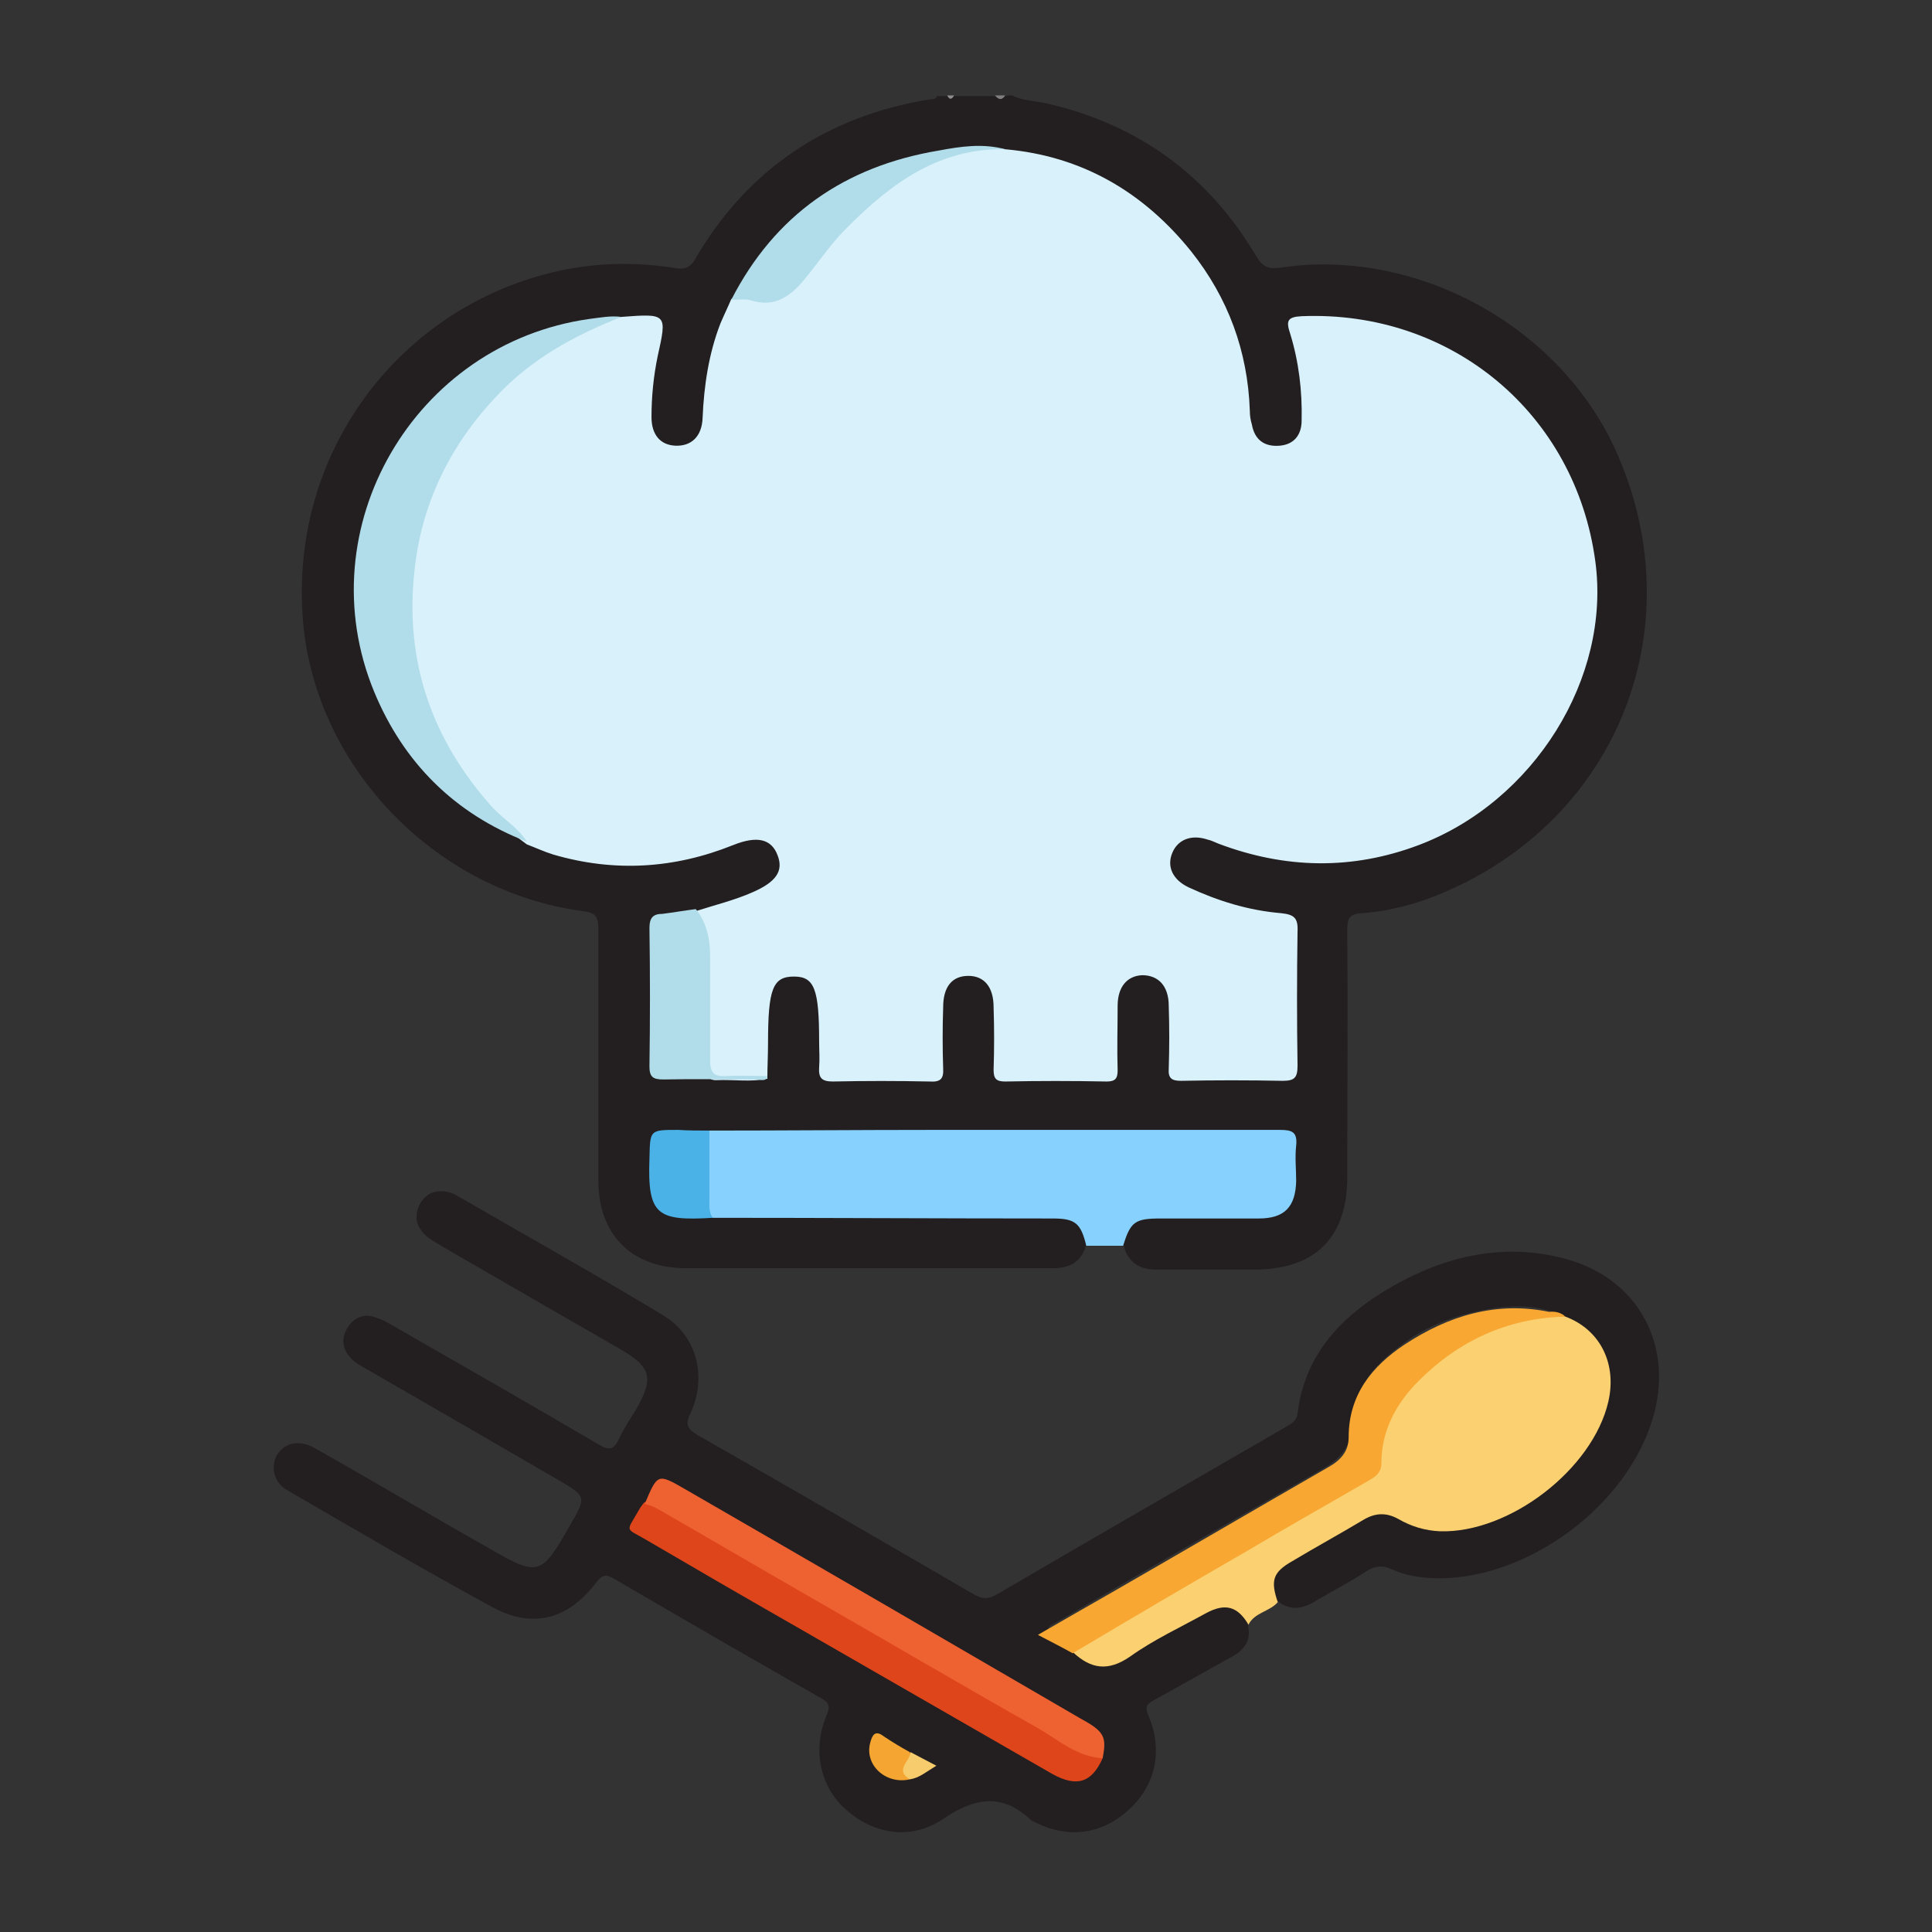 <?xml version="1.0" encoding="utf-8"?>
<!-- Generator: Adobe Illustrator 24.0.3, SVG Export Plug-In . SVG Version: 6.00 Build 0)  -->
<svg version="1.1" id="Слой_1" xmlns="http://www.w3.org/2000/svg" xmlns:xlink="http://www.w3.org/1999/xlink" x="0px" y="0px"
	 viewBox="0 0 283.5 283.5" style="enable-background:new 0 0 283.5 283.5;" xml:space="preserve">
<rect x="0" y="0" width="283.5" height="283.5" fill="#333333" stroke="none"/>
<style type="text/css">
	.st0{fill:#231F20;}
	.st1{fill:#827F80;}
	.st2{fill:#8F8D8D;}
	.st3{fill:#87D1FE;}
	.st4{fill:#FBD070;}
	.st5{fill:#D8F1FB;}
	.st6{fill:#B1DCE9;}
	.st7{fill:#4BB2E7;}
	.st8{fill:#F8A732;}
	.st9{fill:#DF451B;}
	.st10{fill:#EE6131;}
	.st11{fill:#F4A532;}
	.st12{fill:#F6CC6D;}
</style>
<g>
	<path class="st0" d="M148.5,14c1.6,0.8,3.4,0.8,5.2,1.2c13.4,3.1,23.7,10.6,30.7,22.5c0.9,1.4,1.7,1.8,3.3,1.6
		c20.2-3.1,41.6,8.7,49.7,27.5c11,25.4,0,53.2-25.4,64.1c-3.9,1.7-8,2.8-12.2,3.1c-1.8,0.1-2.1,0.8-2.1,2.4c0.1,12.1,0,24.2,0,36.3
		c0,8.9-4.7,13.6-13.7,13.6c-4.8,0-9.6,0-14.4,0c-2.4,0-4.1-1.1-4.7-3.5c-0.3-2.6,1-4.3,3.8-4.7c2.2-0.3,4.5-0.1,6.7-0.1
		c3.1,0,6.3,0.1,9.4-0.1c3-0.2,4.3-1.5,4.6-4.5c0.1-1.5,0-3,0.1-4.5c0-1.7-0.8-2.4-2.5-2.3c-0.9,0-1.8,0-2.7,0
		c-25.5,0-51.1,0-76.6,0c-1.1,0-2.2,0.1-3.2-0.1c-2.1,0-4.1,0-6.2,0c-1.6,0-2.5,0.6-2.4,2.3c0.1,1.6-0.1,3.1,0.1,4.7
		c0.2,2.9,1.5,4.2,4.3,4.4c1.6,0.1,3.1,0.1,4.7,0c16.2,0,32.3,0,48.5,0c1.2,0,2.3,0,3.4,0.4c2.1,0.8,2.9,2.2,2.5,4.3
		c-0.7,2.6-2.4,3.5-5,3.5c-17.9,0-35.8,0-53.7,0c-8,0-12.9-4.9-12.9-12.9c0-12.3,0-24.6,0-36.8c0-1.8-0.3-2.5-2.3-2.7
		c-22.1-3-39.7-21.8-41.1-43.4C42.8,66.1,58.5,46,79.8,40.3c6.2-1.7,12.6-2,19-1c1.2,0.2,2.2,0.3,3.1-1.1
		c7.7-13.3,19.3-21.1,34.4-23.6c0.4-0.1,1,0.1,1.2-0.5c0.5,0,1,0,1.5,0c0.3,0.3,0.7,0.3,1,0c2,0,4,0,6,0c0.5,0.4,1,0.4,1.5,0
		C147.8,14,148.1,14,148.5,14z"/>
	<path class="st1" d="M147.5,14c-0.5,0.8-1,0.6-1.5,0C146.5,14,147,14,147.5,14z"/>
	<path class="st2" d="M140,14c-0.3,0.6-0.7,0.7-1,0C139.3,14,139.7,14,140,14z"/>
	<path class="st0" d="M183.1,238.4c0.6,2.4-0.6,3.8-2.5,4.8c-3.8,2.1-7.5,4.2-11.3,6.3c-1.1,0.6-1.3,1-0.8,2.2
		c2.2,5.1,1.1,10.2-2.8,13.8c-4,3.7-9,4.4-14,1.8c-0.2-0.1-0.5-0.2-0.6-0.4c-4.2-3.8-8.1-3.1-12.7,0c-4.7,3.2-10.3,2.3-14.4-1.5
		c-3.7-3.3-4.8-8.8-2.7-13.7c0.5-1.2,0.5-1.8-0.8-2.5c-10.2-5.8-20.4-11.7-30.5-17.6c-1.2-0.7-1.7-0.4-2.5,0.6
		c-4.1,5.4-9.3,6.9-15.3,3.6c-10.1-5.5-20-11.3-30-17.1c-2-1.1-2.5-3.4-1.6-5.1c1.1-1.9,3.3-2.4,5.6-1.1c8.5,4.8,16.9,9.8,25.4,14.6
		c7.4,4.3,7.8,4.2,12-3.2c2.5-4.3,2.5-4.3-1.8-6.8c-9.3-5.4-18.6-10.8-28-16.2c-0.7-0.4-1.5-0.8-2.1-1.4c-1.4-1.3-1.7-2.9-0.8-4.5
		c0.9-1.6,2.4-2.3,4.2-1.7c0.9,0.3,1.7,0.7,2.5,1.2c10.1,5.8,20.3,11.6,30.3,17.5c1.5,0.9,2.2,0.7,2.9-0.8c0.7-1.5,1.6-2.9,2.5-4.3
		c2.7-4.7,2.3-6.3-2.4-9c-8.7-5-17.4-10-26-15c-0.8-0.5-1.6-0.9-2.3-1.5c-1.5-1.3-1.9-2.9-1-4.7c1-1.8,2.6-2.2,4.5-1.7
		c0.2,0.1,0.5,0.2,0.7,0.3c10.2,5.9,20.4,11.6,30.5,17.7c5,3,6.5,9.1,4,14.4c-0.8,1.7-0.4,2.3,1.1,3.2c13.5,7.7,27,15.5,40.4,23.3
		c1.3,0.8,2.3,0.8,3.6,0c14-8.2,28.1-16.3,42.1-24.4c0.8-0.5,1.8-0.9,1.9-2.1c1-8.2,5.9-13.7,12.5-17.8c8.3-5.1,17.4-7.5,27.1-4.8
		c10.6,3,15.7,12.9,12.5,23.4c-3.8,12.7-18,23.3-31.2,23.4c-2.4,0-4.8-0.3-7-1.3c-1.3-0.6-2.4-0.6-3.7,0.2c-2.4,1.6-5,2.9-7.5,4.4
		c-2.2,1.4-4.2,1.5-6.1-0.4c-1.5-1.1-1.3-2.5-0.7-4c0.4-1,1.2-1.8,2.1-2.4c3.7-2.1,7.3-4.3,11-6.3c1.9-1,3.8-1.1,5.7-0.1
		c4.5,2.6,9.2,2.1,13.7,0.2c6.9-2.9,12.2-7.6,15.3-14.5c2.6-5.9,0.8-11.2-4.9-14.3c-3-1.5-6.3-1.6-9.5-1.2
		c-5.2,0.7-10.2,2.4-14.4,5.7c-3.8,2.9-6.8,6.3-6.9,11.5c-0.1,2.9-1.5,4.8-4.1,6.3c-13.1,7.5-26.2,15-39.2,22.6
		c-0.5,0.3-1.1,0.4-1.4,1.1c0.9,1.1,2.3,1.5,3.5,2.2c2.6,2.2,5.1,2.2,8.1,0.3c3.5-2.3,7.1-4.2,10.8-6.1
		C179.7,234.6,182.2,235.5,183.1,238.4z"/>
	<path class="st3" d="M104.1,165.9c10.9,0,21.9-0.1,32.8-0.1c17,0,34,0,50.9,0c1.8,0,2.6,0.3,2.4,2.3c-0.2,1.7,0,3.5,0,5.2
		c-0.1,3.8-1.7,5.5-5.5,5.5c-4.8,0-9.6,0-14.4,0c-3.8,0-4.4,0.5-5.5,4c-1.8,0-3.6,0-5.4,0c-0.8-3.3-1.6-4-4.9-4
		c-16.6,0-33.3-0.1-49.9-0.1c-0.7-0.3-1-0.9-1.1-1.6c-0.2-3.5-0.4-6.9,0.1-10.4C103.7,166.4,103.9,166.2,104.1,165.9z"/>
	<path class="st4" d="M229.7,193.2c5.1,1.9,7.6,6.9,6.3,12.5c-2.3,9.9-14.5,19.3-24.7,19c-2.2-0.1-4.2-0.7-6.1-1.8
		c-1.8-1-3.4-0.9-5.1,0.1c-3.5,2.1-7,4-10.5,6.1c-2.8,1.6-3.2,2.8-2.1,6c-1.2,1.4-3.4,1.5-4.3,3.3c-1.6-2.7-3.4-3.2-6.2-1.7
		c-3.8,2.1-7.7,3.9-11.2,6.4c-3.2,2.2-5.7,1.8-8.3-0.6c0.1-1.3,1.2-1.7,2.1-2.2c13.4-7.7,26.6-15.4,40-23c1.5-0.9,2.4-1.9,2.6-3.8
		c0.8-7.2,5.2-12,10.9-15.7c3.6-2.3,7.5-3.8,11.7-4.8C226.5,192.6,228.1,192.8,229.7,193.2z"/>
	<path class="st5" d="M91.2,46.5c6.7-0.5,6.7-0.5,5.3,5.8c-0.6,2.9-0.9,5.9-0.9,8.9c0,2.6,1.3,4.1,3.5,4.2c2.3,0.1,3.9-1.3,4-4.1
		c0.2-4.7,0.9-9.4,2.6-13.8c0.5-1.2,1.1-2.4,1.6-3.6c0.9-0.8,2-0.7,3.1-0.5c3.2,0.7,5.5-0.6,7.3-3c2.8-3.8,5.8-7.4,9.3-10.6
		c3.5-3.1,7.5-5.4,11.8-7.2c2.8-1.2,5.8-1.2,8.7-0.7c11.3,1,20.3,6.3,27.3,15c5.4,6.8,8.3,14.6,8.6,23.4c0,0.7,0.1,1.3,0.3,2
		c0.4,2.2,1.8,3.3,4.1,3.1c2.2-0.2,3.2-1.7,3.2-3.7c0.1-4.3-0.4-8.6-1.7-12.8c-0.6-1.8-0.4-2.4,1.7-2.5c22-0.9,40.2,14.3,43.1,36
		c2.3,17.1-9,35.2-25.9,41.6c-9.8,3.7-19.6,3.5-29.4-0.2c-0.5-0.2-1.1-0.5-1.6-0.6c-2.4-0.8-4.4,0-5.2,2c-0.8,2,0.1,3.9,2.4,5
		c4.3,2,8.8,3.4,13.6,3.8c1.9,0.2,2.5,0.7,2.4,2.7c-0.1,6.6-0.1,13.1,0,19.7c0,1.8-0.5,2.2-2.2,2.2c-5-0.1-10-0.1-14.9,0
		c-1.4,0-1.9-0.4-1.8-1.8c0.1-3.1,0.1-6.1,0-9.2c0-2.9-1.5-4.5-3.9-4.5c-2.2,0.1-3.6,1.7-3.6,4.5c0,3.2-0.1,6.3,0,9.5
		c0,1.2-0.4,1.6-1.6,1.6c-5-0.1-10-0.1-14.9,0c-1.3,0-1.7-0.4-1.7-1.7c0.1-3.1,0.1-6.1,0-9.2c0-3-1.4-4.6-3.7-4.6
		c-2.4,0-3.7,1.6-3.7,4.6c-0.1,3-0.1,6,0,9c0.1,1.6-0.5,2-2,1.9c-4.7-0.1-9.5-0.1-14.2,0c-1.7,0-2.1-0.6-2-2.1c0.1-1.2,0-2.5,0-3.7
		c0-7.8-0.7-9.6-3.7-9.6c-3.1,0-3.8,1.8-3.8,9.8c0,1.7-0.1,3.5-0.1,5.2c-2.4,0.5-4.9,0.1-7.4,0.2c-1.5,0.1-1.6-1.1-1.7-2.2
		c-0.2-2.1-0.1-4.1-0.1-6.2c0-5.5,0.4-11-1.3-16.4c2.8-0.9,5.7-1.6,8.4-2.8c3.4-1.5,4.5-3.1,3.6-5.4c-0.9-2.4-3-2.9-6.5-1.5
		c-8.7,3.5-17.5,4-26.4,1.4c-1.3-0.4-2.6-1-3.9-1.5c-10.3-7.5-15.7-17.7-17.1-30.1c-1.7-14.7,3.4-27.1,13.8-37.3
		C78.7,51.4,84.3,47.7,91.2,46.5z"/>
	<path class="st6" d="M91.2,46.5c-6.9,2.7-13.3,6.2-18.4,11.7C66,65.4,61.8,74,60.8,83.9c-1.4,13.1,2.5,24.5,11.3,34.4
		c1.7,1.9,3.9,3.1,5.2,5.2c-10.6-4.1-18.1-11.6-22.4-22c-9.9-24,5.9-51.1,31.6-54.7C88.1,46.6,89.6,46.3,91.2,46.5z"/>
	<path class="st6" d="M102.1,133.4c1.6,2,2.1,4.4,2.1,6.9c0,5.1,0,10.2,0,15.3c0,1.7,0.5,2.4,2.2,2.3c2.1-0.1,4.1,0,6.2,0
		c-0.2,0.9-1,0.5-1.4,0.5c-4.6,0-9.3-0.1-13.9,0c-1.5,0-2-0.4-2-1.9c0.1-6.8,0.1-13.6,0-20.3c0-1.5,0.5-2.1,1.9-2.1
		C98.8,133.9,100.5,133.6,102.1,133.4z"/>
	<path class="st6" d="M147.5,21.9c-9.6-0.2-16.6,4.9-23,11.3c-2.6,2.5-4.5,5.5-6.8,8.2c-1.9,2.2-4.2,3.7-7.4,2.7
		c-0.9-0.3-2-0.1-3-0.1c6.4-12.5,16.7-19.6,30.4-21.9C140.9,21.5,144.2,21,147.5,21.9z"/>
	<path class="st7" d="M104.1,165.9c0,3.4,0,6.8,0,10.2c0,0.9-0.1,1.8,0.5,2.6c-8.2,0.5-9.6-0.4-9.3-8.7c0.1-4.2,0-4.2,4.2-4.2
		C101,165.9,102.6,165.9,104.1,165.9z"/>
	<path class="st8" d="M229.7,193.2c-8.4,0.2-15.6,3.5-21.5,9.4c-3.3,3.3-5.5,7.3-5.5,12.1c0,1.6-1.1,2.1-2.1,2.7
		c-5.9,3.4-11.9,6.8-17.8,10.3c-8.5,4.9-17,9.9-25.4,14.9c-1.6-0.9-3.2-1.7-5.1-2.7c3.8-2.2,7.3-4.2,10.8-6.2
		c10.6-6.1,21.2-12.3,31.8-18.4c1.8-1,3-2.3,3-4.4c0-6.2,3.4-10.4,8.2-13.6c6.4-4.2,13.4-6.4,21.2-4.8
		C228.2,192.4,229.1,192.6,229.7,193.2z"/>
	<path class="st9" d="M161.8,258c-1.6,3.6-3.8,4.3-7.4,2.3c-12.9-7.4-25.7-14.8-38.6-22.2c-7-4-13.9-8-20.9-12.1
		c-3.2-1.9-3.1-1-1.1-4.5c0.2-0.4,0.5-0.7,0.7-1c1.2-0.7,2.1,0.1,3,0.6c19.5,11.3,39,22.5,58.5,33.8C158,256.1,160,256.9,161.8,258z
		"/>
	<path class="st10" d="M161.8,258c-3.7-0.2-6.4-2.6-9.3-4.3c-11.5-6.5-22.9-13.2-34.4-19.8c-6.8-3.9-13.6-7.9-20.4-11.8
		c-1-0.6-2-1.2-3.1-1.4c1.9-4.5,1.9-4.5,5.9-2.2c19.4,11.2,38.7,22.4,58.1,33.7C162.1,254.1,162.4,254.9,161.8,258z"/>
	<path class="st11" d="M133.5,261.1c-3.5,0.8-6.7-2.1-5.8-5.4c0.3-1.1,0.7-1.9,2-0.9c1.2,0.8,2.5,1.6,3.8,2.3
		C134.2,258.4,132.8,259.7,133.5,261.1z"/>
	<path class="st12" d="M133.5,261.1c-2.3-1.4,0.1-2.7,0.1-4c1.1,0.6,2.3,1.2,3.8,2C135.9,260,134.9,260.9,133.5,261.1z"/>
</g>
</svg>
